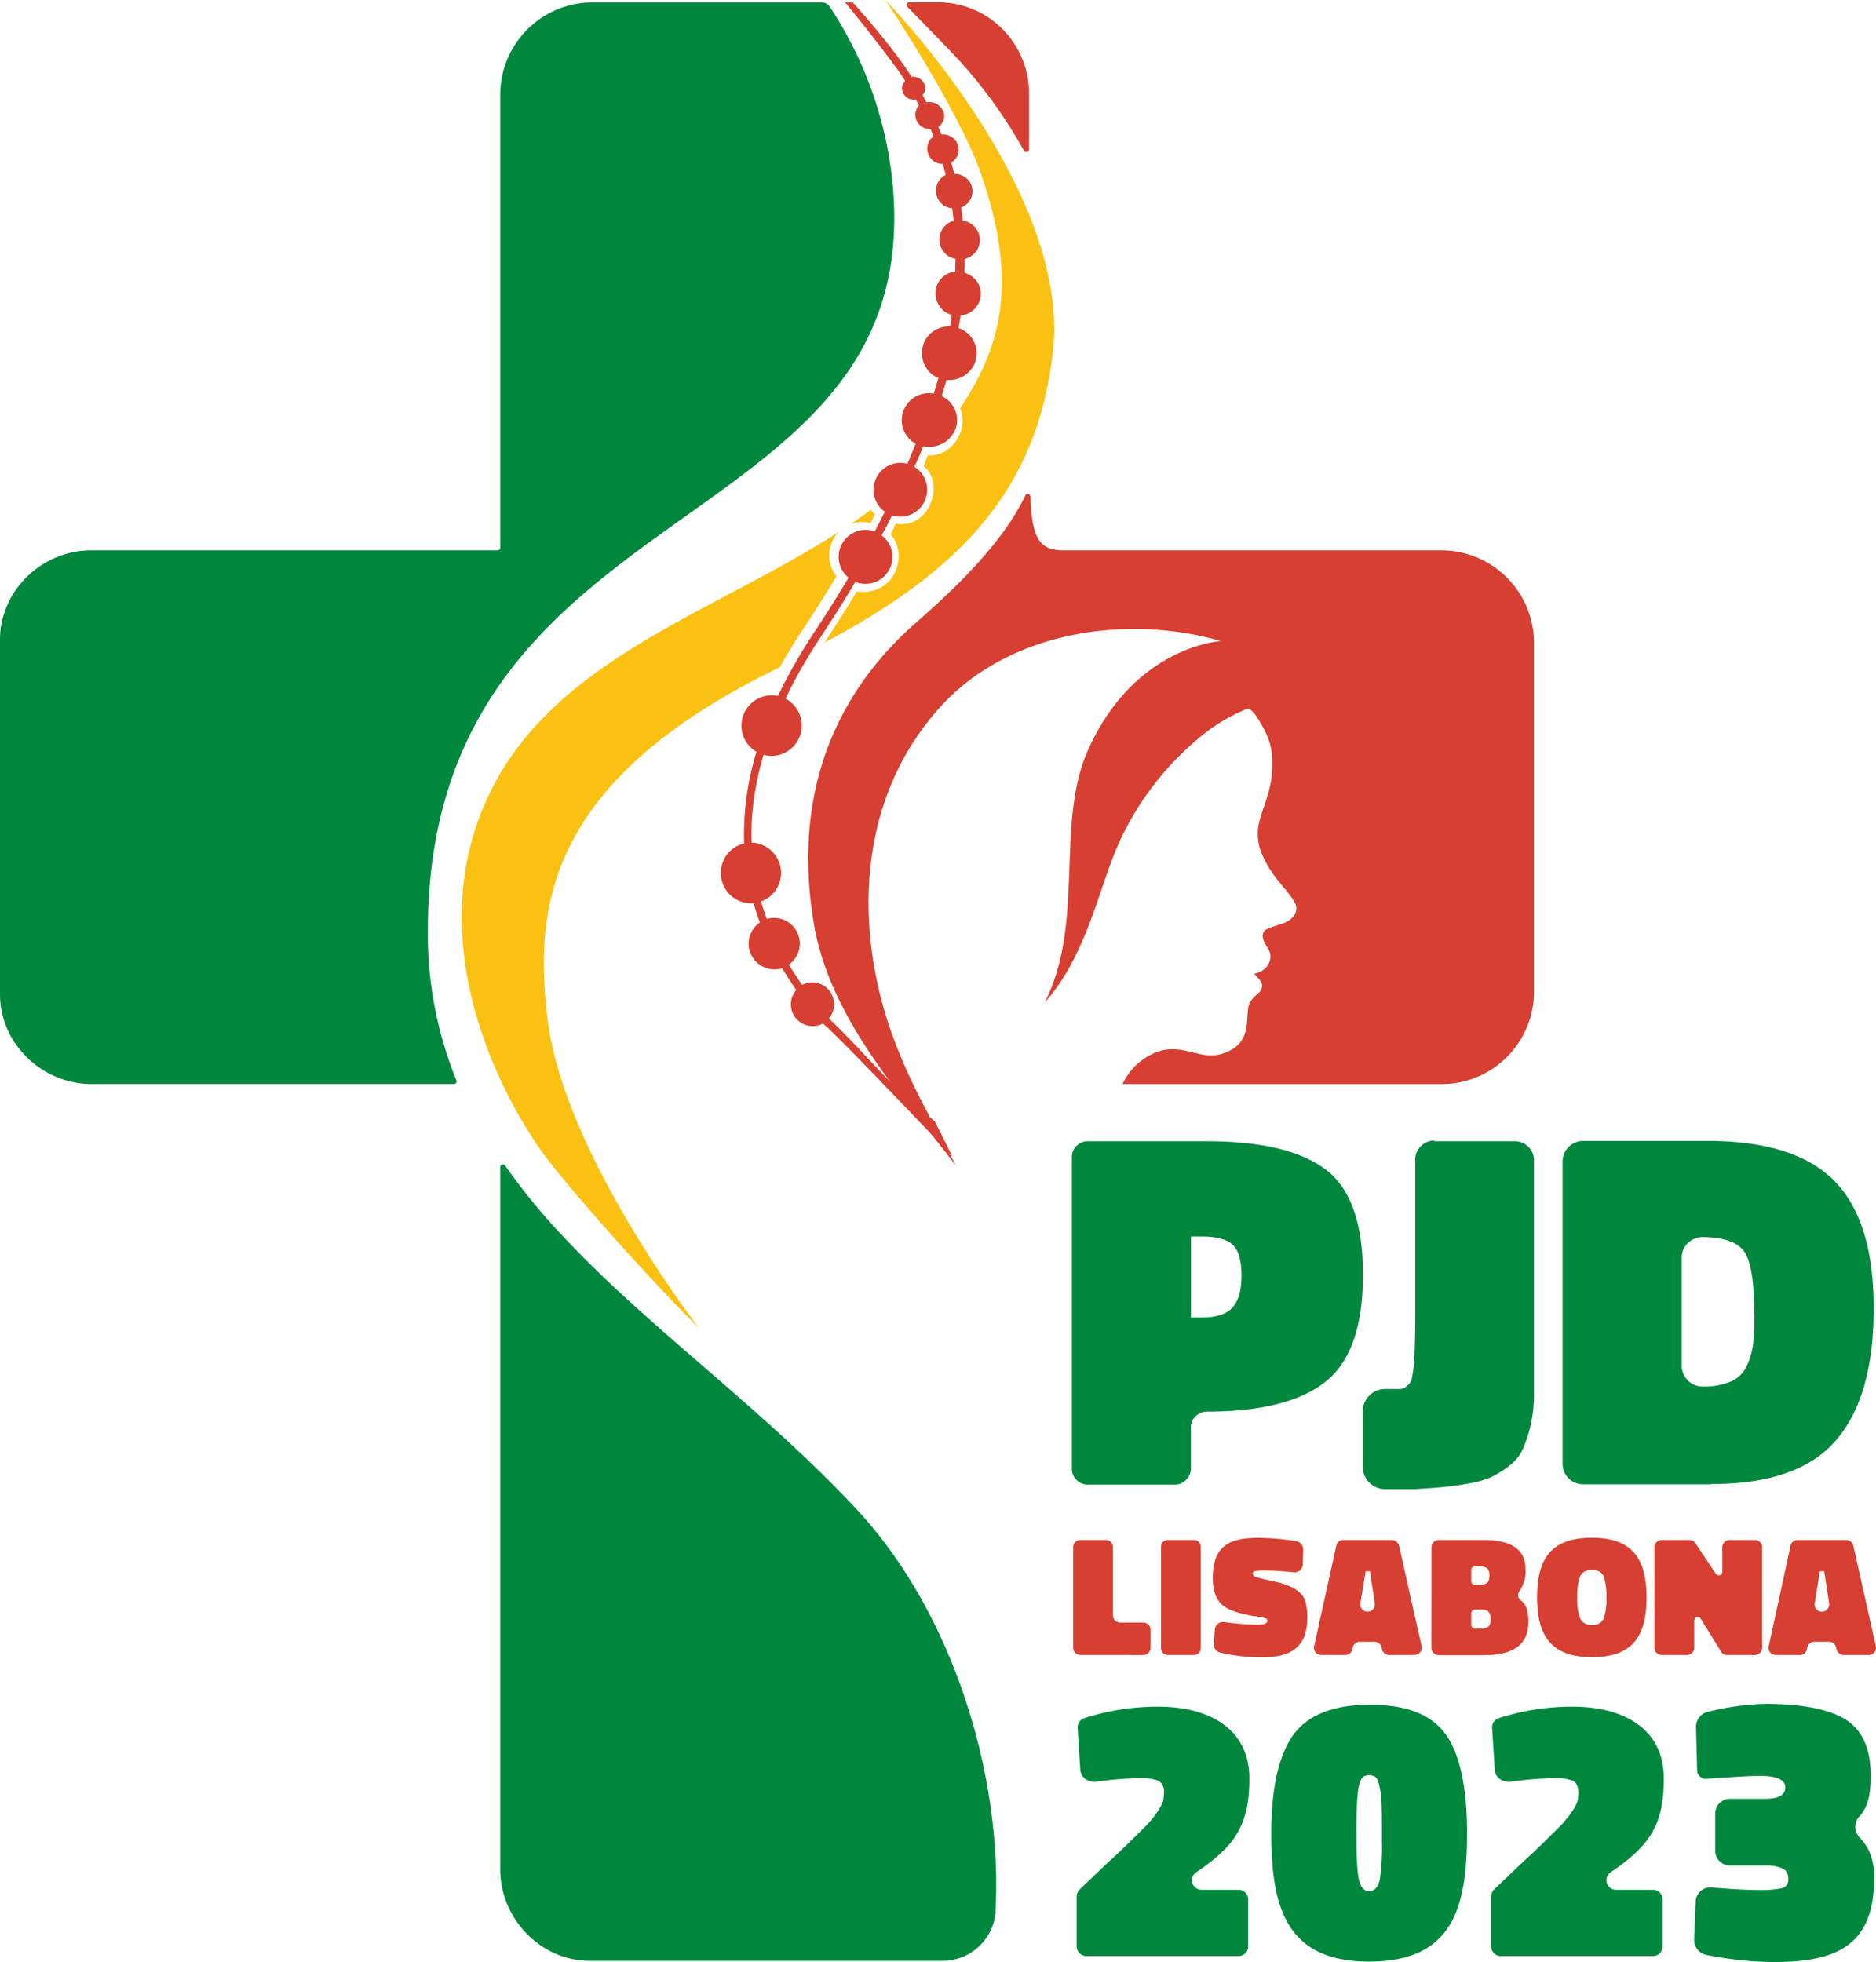 <svg xmlns="http://www.w3.org/2000/svg" xmlns:xlink="http://www.w3.org/1999/xlink" viewBox="0 0 393.79 411.75"><defs><style>.a{fill:none;}.b{clip-path:url(#a);}.c{fill:#00873e;}.d{fill:#d63f31;}.e{fill:#fbc112;}</style><clipPath id="a"><rect class="a" x="-212" y="-81.5" width="800" height="600"></rect></clipPath></defs><title>PJD-logo-LT</title><g class="b"><path class="c" d="M228.05,410.5a2.05,2.05,0,0,1-2.05-2.05V398a2.13,2.13,0,0,1,.63-1.48l6.21-5.91c1.49-1.32,2.91-2.72,4.24-4l3.3-3.26c1.26-1.25,3.31-3.81,3.78-5.45a11.25,11.25,0,0,0,.16-1.63,2.6,2.6,0,0,0-1.18-2.57,10.62,10.62,0,0,0-4.17-.54,77.46,77.46,0,0,0-9,.78c-1.65,0-3.15-.86-3.22-2.65l-.55-8.71a2,2,0,0,1,1.41-2,49.63,49.63,0,0,1,15.64-2.41c9.83,0,19,4.12,19,15.09,0,9.87-3.06,14.15-11.16,19.67a2,2,0,0,0,1.18,3.66H260a2.05,2.05,0,0,1,2,2.05v9.9A2.05,2.05,0,0,1,260,410.5Z"></path><path class="c" d="M271.51,364.05c3.07-4.17,8.42-6.3,16.05-6.3s12.91,2.05,15.9,6.22,4.48,11.1,4.48,20.62c0,15.42-2.75,27.07-20.54,27.07-17.62,0-20.54-11.65-20.54-27,0-9.52,1.58-16.37,4.65-20.62m13.77,10.63c-.39,1.57-.55,4.87-.55,10s.16,8.42.55,9.91,1,2.29,2.12,2.29,1.81-.79,2.21-2.29a46.34,46.34,0,0,0,.47-8.1c0-3.94,0-6.69-.08-8.19a19,19,0,0,0-.47-3.61c-.32-1.34-.63-2.13-2.13-2.13s-1.73.79-2.12,2.13"></path><path class="c" d="M315.05,410.5a2.05,2.05,0,0,1-2.05-2.05V398a2.13,2.13,0,0,1,.63-1.48l6.21-5.91c1.49-1.32,2.91-2.72,4.24-4l3.3-3.26c1.26-1.25,3.31-3.81,3.78-5.45a11.23,11.23,0,0,0,.15-1.63c0-1.32-.39-2.18-1.18-2.57a10.56,10.56,0,0,0-4.16-.54,77.46,77.46,0,0,0-9,.78c-1.65,0-3.15-.86-3.22-2.65l-.55-8.71a2,2,0,0,1,1.41-2,49.63,49.63,0,0,1,15.64-2.41c9.83,0,19,4.12,19,15.09,0,9.87-3.07,14.15-11.17,19.67a2,2,0,0,0,1.18,3.66H347a2.05,2.05,0,0,1,2,2.05v9.9A2.05,2.05,0,0,1,347,410.5Z"></path><path class="c" d="M387.45,360.89c3.48,2.22,5.22,6.09,5.22,11.71,0,3.08-.24,6.48-2.54,8.78a3.26,3.26,0,0,0,.24,4.27,11.19,11.19,0,0,1,1.74,2.37,12.62,12.62,0,0,1,1.27,6.33c0,14.16-8.23,17.4-21,17.4a73.37,73.37,0,0,1-14.24-1.5,3.25,3.25,0,0,1-2.53-3.25l.32-7.83a3.1,3.1,0,0,1,3.16-3.08c4.59.39,7.83.55,9.89.55a23.08,23.08,0,0,0,5.14-.39,1.82,1.82,0,0,0,1.26-1.9,2.3,2.3,0,0,0-.87-2.06,7.76,7.76,0,0,0-3.32-.79h-8.06a3.1,3.1,0,0,1-3.09-3.09v-7.82a3.1,3.1,0,0,1,3.09-3.09h7.35q4.28,0,4.27-2.37c0-1.66-1.82-2.45-5.46-2.45-1.82,0-8.06.39-11.15.63a1.84,1.84,0,0,1-1.9-1.74l-.23-9.1a3.22,3.22,0,0,1,2.53-3.24,55.73,55.73,0,0,1,12-1.66c7.75,0,13.37,1.11,16.93,3.32"></path><path class="c" d="M89.8,195.32a81.73,81.73,0,0,0,6,31.4.57.57,0,0,1-.53.78h-76C8.66,227.5,0,218.83,0,208.72V134.2c0-10.07,8.62-18.7,19.17-18.7h85.26a.58.58,0,0,0,.57-.57V19.85A19.41,19.41,0,0,1,124.35.5h48.12a2,2,0,0,1,1.7.91A81.42,81.42,0,0,1,187.49,40c5.67,74.1-97.69,62.24-97.69,155.57"></path><path class="c" d="M209,401.13a11.18,11.18,0,0,1-10.92,10.37h-74.3c-10.12,0-18.78-8.66-18.78-19.27V244.89a.57.57,0,0,1,1-.32,132.64,132.64,0,0,0,12.61,15.34c18.08,19.2,41.61,35.8,61.2,56.83,20.1,21.59,30.7,55.65,29.15,84.39"></path><path class="d" d="M216,19.5V31.35a.57.57,0,0,1-1.07.28A100.15,100.15,0,0,0,198.8,10c-3.05-3.16-5.82-6-8.3-8.52a.57.57,0,0,1,.41-1h6.31A19.12,19.12,0,0,1,216,19.28"></path><path class="d" d="M303,115.5H223.42c-4.76,0-6.83-1.7-7.12-11.27a.57.57,0,0,0-1.09-.22c-5,10.53-15.86,20.45-23.16,26.87-12.66,11.16-26.39,30.79-21.31,62.36,1.71,10.69,6.78,22.31,20.29,39.19,3.73,4.66,6.89,8.61,9.64,12.23-4.15-8.06-8.67-15.32-12.5-25.15-9-23-8.88-51.24,9.25-71.2,14.63-16.1,39.5-19.37,58.87-13.77,0,0-18.1.92-27.93,22.93-6.88,15.38-.57,36.32-9.08,52.94,8.68-9.71,11.36-23.77,15.25-32.74a61.92,61.92,0,0,1,16.71-22.43,37.81,37.81,0,0,1,10.48-6.47c.72-.28,1.84,1.24,2.39,2.13,2.65,4.35,3.09,6.41,2.9,10.88-.2,4.78-2.36,8.33-2.91,11.87a10.89,10.89,0,0,0,1.1,6.23c1.74,4.08,5.12,6.93,6.54,9.45,1.1,1.94-.41,3.66-2.07,4.32-2.31.91-4.06,1.06-4.5,2.1-.62,1.44,1.2,3.24,1.44,4.34.35,1.59-.66,3.75-3.35,4.25.72.82,1.72,1.68,1.66,2.57-.13,1.66-1.51,1.64-2.54,3.47-1.35,2.39,1.14,8.42-5.58,10.68-4.74,1.6-7.82-1.89-13.16-.55a13,13,0,0,0-8,7h67A19.41,19.41,0,0,0,322,208.15V134.9a19.46,19.46,0,0,0-19.4-19.4"></path><path class="d" d="M172.76,214.79a4.57,4.57,0,0,1-6-6.52,5.42,5.42,0,0,1,.39-.52c-1.06-1.47-2-3-3-4.56a5.39,5.39,0,0,1-4.64-9.6c-.51-1.34-.95-2.69-1.34-4.05a6.33,6.33,0,0,1-4.94-1.77,6.4,6.4,0,0,1-1.33-7.26,6.32,6.32,0,0,1,4.3-3.5,59.48,59.48,0,0,1,2.59-19.24q-.24-.14-.48-.3a6.37,6.37,0,0,1,5-11.42q1.78-3.75,4-7.57,1.68-2.88,3.61-5.8,3.85-5.81,7.2-11.44a5.65,5.65,0,0,1,5.47-9.7c.75-1.39,1.46-2.77,2.15-4.14a0,0,0,0,1,0,0,5.61,5.61,0,0,1-1.37-1.38,5.65,5.65,0,0,1,6.09-8.69c.62-1.41,1.19-2.81,1.75-4.2a4.8,4.8,0,0,1-.48-.3A5.65,5.65,0,0,1,196,82.63c.34-1.11.66-2.2,1-3.29a5.46,5.46,0,0,1-1.47-.88,5.71,5.71,0,0,1-1.4-6.93,5.64,5.64,0,0,1,5.29-3c.14-.82.27-1.64.38-2.44A4.45,4.45,0,0,1,197,63.9,4.58,4.58,0,0,1,200.53,57c0-.9,0-1.79.05-2.68a4,4,0,0,1-1.67-.69,4.1,4.1,0,0,1,1.28-7.3c-.09-.88-.19-1.75-.31-2.62a3.66,3.66,0,0,1-1.84-.65,3.73,3.73,0,0,1-1.31-4.43,3.69,3.69,0,0,1,1.79-1.93c-.2-.78-.4-1.54-.62-2.3a3.14,3.14,0,0,1-1.91-.58,3.21,3.21,0,0,1-.76-4.47,3.16,3.16,0,0,1,.73-.73c-.21-.52-.41-1-.62-1.54a3,3,0,0,1-2.68-4.67,2.54,2.54,0,0,1,.34-.38v.32c-.25-.5-.51-1-.78-1.47a2.43,2.43,0,0,1-2.67-1.43,2.22,2.22,0,0,1,.18-2.13A1.87,1.87,0,0,1,190,17C188,13.55,178.14,1.31,177.37.5H179s8,8.76,12.36,15.62a2.59,2.59,0,0,1,2.69,1.55,2,2,0,0,1-.42,2.25h0c.28.52.57,1,.84,1.55a3.18,3.18,0,0,1,3.41,1.66,2.59,2.59,0,0,1,0,2.46,3.32,3.32,0,0,1-.91,1.08h0c.22.52.44,1,.65,1.57a3.31,3.31,0,0,1,2.22.57,3.13,3.13,0,0,1-.17,5.3c.23.78.45,1.58.65,2.38h0a3.86,3.86,0,0,1,2.65,1,3.62,3.62,0,0,1,1,3.73,3.78,3.78,0,0,1-2.22,2.33c.14.92.25,1.83.35,2.76a4.26,4.26,0,0,1,1.58.55,4.08,4.08,0,0,1,1.49,5.48,4.22,4.22,0,0,1-2.67,2c0,1,0,1.93-.06,2.9a4.64,4.64,0,0,1,1.41.66A4.48,4.48,0,0,1,205,64.31a4.73,4.73,0,0,1-3.38,1.91c-.12.87-.26,1.74-.42,2.62a6.07,6.07,0,0,1,1.13.53,5.61,5.61,0,0,1,2,7.44,5.88,5.88,0,0,1-5.65,2.92c-.32,1.12-.66,2.25-1,3.39a4.83,4.83,0,0,1,.76.44,5.52,5.52,0,0,1,2.36,5.59,5.44,5.44,0,0,1-1,2.26,5.78,5.78,0,0,1-1.89,1.64,6,6,0,0,1-4.11.6c-.57,1.41-1.18,2.82-1.82,4.25V98l.25.17a5.81,5.81,0,0,1,.6.49,5.65,5.65,0,0,1-5.6,9.5q-1,2.09-2.17,4.19a5.65,5.65,0,0,1-5.51,9.76q-3.37,5.67-7.24,11.51c-.74,1.12-1.45,2.23-2.14,3.34a107.12,107.12,0,0,0-5.3,9.67,5.73,5.73,0,0,1,.75.45,6.37,6.37,0,0,1-5.34,11.34A60.66,60.66,0,0,0,158,169.74a51.26,51.26,0,0,0-.23,7.1,6.27,6.27,0,0,1,3.5,1.17,6.37,6.37,0,0,1-1.52,11.18c.36,1.23.77,2.45,1.22,3.67a5.38,5.38,0,0,1,6.38,7.49,5.28,5.28,0,0,1-1.75,2.08q1.32,2.19,2.78,4.27a4.56,4.56,0,0,1,5.46.91,4.65,4.65,0,0,1,.35,5.88c-.07.08-.13.16-.21.24,8.4,8,11.86,13.33,22.24,21.58l3.68,7.36S174.65,216,172.69,214.79"></path><path class="e" d="M194.77,95.54c-.73,1.81,0,0-.9,2.28,4.53,3.5,1.39,13.28-5.86,12.08-.67,1.45-.42,1-1.09,2.23,3.75,3.81,1.33,13.05-7.06,12-2.25,3.78-6.09,9.62-6.77,10.73C202.5,119.2,217.7,102.23,221,74c4-34-35.16-74-35.16-74s15.24,22.63,20.09,36.51c8.36,24,3.49,37.17-4.4,49.23,1.93,4.59-1.86,10.24-6.77,9.8"></path><path class="e" d="M103.14,165.75c-16.32,32.48,3.63,67.42,12.74,78.76,9.52,11.85,23.23,26.65,30.72,34.09C135,263,117.35,235.33,114.86,213.33s-.89-49,48-72.89a8.68,8.68,0,0,0,.81-.43c1.12-1.92,2.79-4.75,4.08-6.7,2.57-3.87,5.58-8.61,7.82-12.37a7.1,7.1,0,0,1,.52-9.33c-25.5,16.57-59,26.37-72.95,54.14"></path><path class="e" d="M182.78,107c-1.36,1-2.77,2-4.2,3a6.72,6.72,0,0,1,4.14-.22c.32-.59.95-1.83.94-1.83a3,3,0,0,1-.88-1"></path><path class="c" d="M253.34,296.24a3.22,3.22,0,0,0-2.37,1,3.18,3.18,0,0,0-1,2.36v8.6a3.18,3.18,0,0,1-1,2.36,3.22,3.22,0,0,1-2.37,1H228.34a3.31,3.31,0,0,1-3.34-3.33V242.83a3.31,3.31,0,0,1,3.34-3.33h25q17,0,24.89,5.91t7.87,22.14q0,16.23-7.92,22.46t-24.84,6.23M250,259.5v17h2.2q4.62,0,6.51-2.1t1.89-6.71c0-3.15-.62-5.3-1.84-6.46s-3.41-1.73-6.56-1.73Z"></path><path class="c" d="M301,239.5h16.94a4,4,0,0,1,4.06,4.06v48.63a30.53,30.53,0,0,1-.69,6.84,27,27,0,0,1-1.66,5.08,9.32,9.32,0,0,1-2.94,3.58A20.49,20.49,0,0,1,313,310a20.93,20.93,0,0,1-4.76,1.34c-2,.35-3.76.6-5.29.74s-3.54.29-6,.43h-6.2a4.66,4.66,0,0,1-4.68-4.7V296.21a4.66,4.66,0,0,1,4.68-4.71H294a1.88,1.88,0,0,0,1.31-.66,2.48,2.48,0,0,0,1-1.31c.22-1.16.36-2.08.43-2.73.22-2.12.33-5.76.33-10.94V243.44a3.91,3.91,0,0,1,1.18-2.9,4,4,0,0,1,2.91-1.19"></path><path class="c" d="M359,311.5H332.54a4.52,4.52,0,0,1-3-1A4.31,4.31,0,0,1,328,307.1V244a4.5,4.5,0,0,1,1-3,4.27,4.27,0,0,1,3.38-1.57h26q18.38,0,26.65,8.38t8.28,26.76q0,18.48-7.9,27.67t-25.95,9.19m8.78-35.69q0-9.8-2-12.91t-8.63-3.22a4.61,4.61,0,0,0-3.05,1,4.32,4.32,0,0,0-1.55,3.37v22.46a4.49,4.49,0,0,0,1,2.95,4.31,4.31,0,0,0,3.39,1.58,14.17,14.17,0,0,0,6-1.08,6.49,6.49,0,0,0,3.33-3.39A15.92,15.92,0,0,0,368,282a55.79,55.79,0,0,0,.27-6.18"></path><path class="d" d="M226.78,347.31a1.53,1.53,0,0,1-1.51-1.52V324.7a1.52,1.52,0,0,1,1.51-1.51h5.33a1.52,1.52,0,0,1,1.51,1.51V339a1.52,1.52,0,0,0,1.51,1.51H240a1.52,1.52,0,0,1,1.51,1.52v3.77a1.52,1.52,0,0,1-1.51,1.52Z"></path><path class="d" d="M243.7,324.59a1.43,1.43,0,0,1,1.41-1.4h5.54a1.42,1.42,0,0,1,1.4,1.4v21.28a1.43,1.43,0,0,1-1.4,1.44h-5.54a1.44,1.44,0,0,1-1.41-1.44Z"></path><path class="d" d="M273.47,328.3a1.73,1.73,0,0,1-1.9,1.66c-2.45-.25-4.29-.36-5.55-.36a16,16,0,0,0-2.7.11.53.53,0,0,0-.36.54.7.7,0,0,0,.43.61,17.77,17.77,0,0,0,2.7.72c2.7.57,7,1.44,7.92,4.5a12.26,12.26,0,0,1,.4,3.45c0,6.34-3.67,8.28-9.54,8.28a37.92,37.92,0,0,1-8.75-1,1.72,1.72,0,0,1-1.33-1.76L255,342a1.76,1.76,0,0,1,1.73-1.62,58.41,58.41,0,0,0,7.41.58c1.26,0,1.88-.29,1.88-.83a.57.57,0,0,0-.44-.54,15.8,15.8,0,0,0-2.34-.43c-3.34-.54-5.65-1.37-6.83-2.49s-1.84-2.91-1.84-5.47c0-6.62,3.31-8.46,9.54-8.46a53.8,53.8,0,0,1,8,.69h0a1.78,1.78,0,0,1,1.44,1.76Z"></path><path class="d" d="M280.5,324.38a1.49,1.49,0,0,1,1.47-1.19h10.19a1.57,1.57,0,0,1,1.51,1.19l4.72,21.05a1.53,1.53,0,0,1-1.48,1.88h-5.33a1.53,1.53,0,0,1-1.47-1.15l-.11-.47a1.53,1.53,0,0,0-1.48-1.15h-3.06a1.52,1.52,0,0,0-1.51,1.22l-.07.32a1.51,1.51,0,0,1-1.48,1.23h-5.07a1.51,1.51,0,0,1-1.48-1.84Zm6.15,5.36-1.08,6.66a1.53,1.53,0,1,0,3,0l-1-6.66Z"></path><path class="d" d="M300.48,324.74a1.53,1.53,0,0,1,1.54-1.55h9.36c5.87,0,8.82,2,8.82,6a7.11,7.11,0,0,1-1.22,4.67,1.39,1.39,0,0,0,.25,2c1.48,1.08,1.58,3,1.58,4.65,0,4.57-3.09,6.84-9.28,6.84H302a1.54,1.54,0,0,1-1.54-1.55Zm9.1,4a.73.73,0,0,0-.75.75v2.34a.74.74,0,0,0,.75.76h1.12c1.4,0,1.94-.58,1.94-2s-.64-1.87-2-1.87Zm0,9.07a.73.73,0,0,0-.75.75V341a.76.76,0,0,0,.75.76h1.19a2.43,2.43,0,0,0,1.69-.44,2.07,2.07,0,0,0,.43-1.54c0-1.55-.61-2-2.12-2Z"></path><path class="d" d="M334.17,347.77c-8.49,0-11.52-4.42-11.52-12.56s3-12.49,11.48-12.49,11.49,4.36,11.49,12.53S342.67,347.77,334.17,347.77Zm-2.48-8.13a2.43,2.43,0,0,0,2.48,1.37,2.4,2.4,0,0,0,2.45-1.33,12.26,12.26,0,0,0,.57-4.47,12.05,12.05,0,0,0-.57-4.42,2.36,2.36,0,0,0-2.45-1.3,2.4,2.4,0,0,0-2.48,1.33,11.76,11.76,0,0,0-.61,4.43A11.52,11.52,0,0,0,331.69,339.64Z"></path><path class="d" d="M347.28,324.7a1.52,1.52,0,0,1,1.51-1.51h5.83a1.53,1.53,0,0,1,1.3.72l4.24,6.37a.75.75,0,0,0,.61.32.73.73,0,0,0,.76-.72V324.7a1.52,1.52,0,0,1,1.51-1.51h5.33a1.52,1.52,0,0,1,1.51,1.51v21.09a1.52,1.52,0,0,1-1.51,1.52h-5.83a1.44,1.44,0,0,1-1.33-.8l-4.21-6.8a.69.69,0,0,0-.62-.36.74.74,0,0,0-.75.76v5.68a1.53,1.53,0,0,1-1.51,1.52h-5.33a1.52,1.52,0,0,1-1.51-1.52Z"></path><path class="d" d="M375.86,324.38a1.5,1.5,0,0,1,1.47-1.19h10.19a1.57,1.57,0,0,1,1.51,1.19l4.72,21.05a1.53,1.53,0,0,1-1.48,1.88H387a1.54,1.54,0,0,1-1.48-1.15l-.11-.47a1.52,1.52,0,0,0-1.47-1.15h-3.06a1.52,1.52,0,0,0-1.52,1.22l-.07.32a1.5,1.5,0,0,1-1.47,1.23h-5.08a1.5,1.5,0,0,1-1.47-1.84Zm6.15,5.36-1.08,6.66a1.53,1.53,0,1,0,3,0l-1-6.66Z"></path></g></svg>